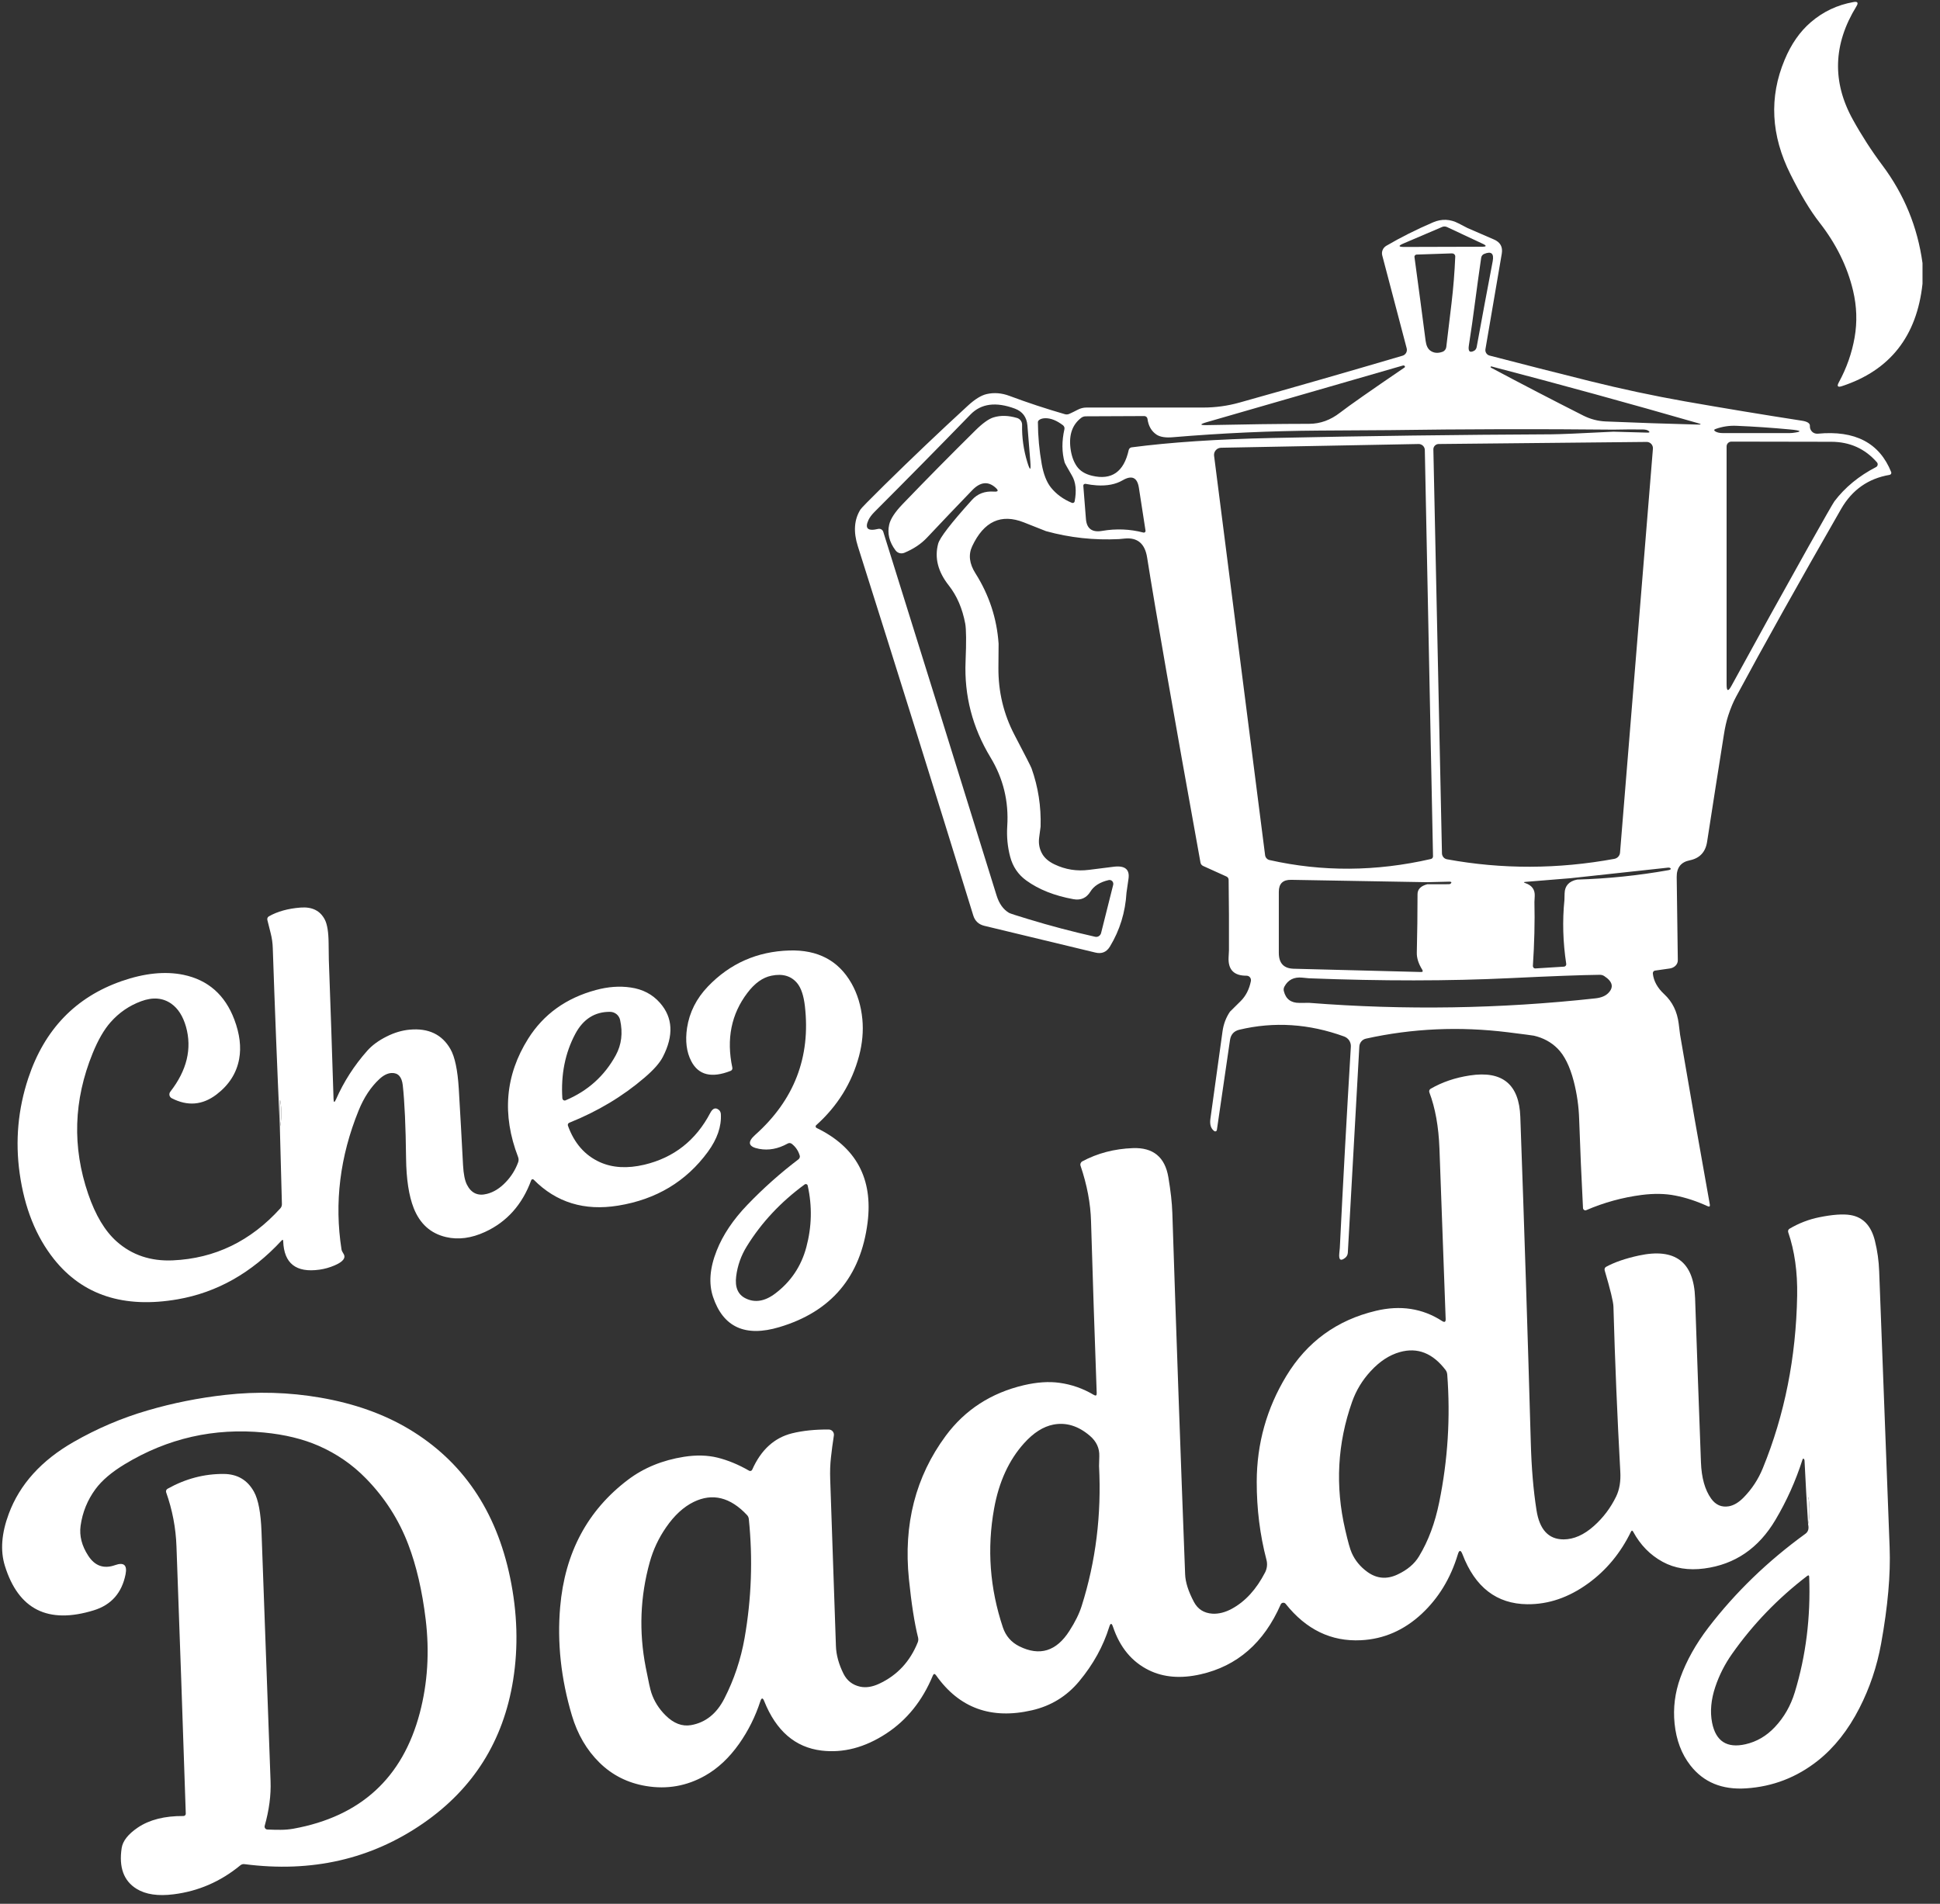 <svg width="54" height="53" viewBox="0 0 54 53" fill="white" xmlns="http://www.w3.org/2000/svg">
  <rect x="0" y="0" width="54" height="53" fill="#333333" stroke="none"/>
  <g clip-path="url(#clip0_208_1820)">
    <path
      d="M53.513 7.324C53.513 7.516 53.513 7.708 53.513 7.9C53.356 9.361 52.608 10.311 51.271 10.75C51.153 10.789 51.124 10.754 51.183 10.646C51.401 10.246 51.548 9.828 51.624 9.391C51.698 8.963 51.684 8.53 51.58 8.091C51.421 7.42 51.108 6.786 50.642 6.19C50.389 5.866 50.121 5.421 49.839 4.855C49.294 3.769 49.239 2.706 49.675 1.666C49.856 1.23 50.099 0.881 50.402 0.62C50.746 0.324 51.143 0.136 51.592 0.057C51.708 0.036 51.735 0.076 51.673 0.177C51.026 1.228 50.993 2.278 51.573 3.327C51.819 3.772 52.093 4.197 52.397 4.603C53.003 5.413 53.375 6.319 53.513 7.324Z"
       />
    <path
      d="M46.007 27.105C46.03 27.313 46.136 27.505 46.325 27.679C46.551 27.889 46.685 28.162 46.727 28.499C46.751 28.695 46.764 28.798 46.765 28.805C47.032 30.371 47.308 31.947 47.593 33.533C47.602 33.587 47.582 33.603 47.532 33.58C47.227 33.44 46.927 33.341 46.631 33.284C46.35 33.228 46.037 33.223 45.693 33.267C45.158 33.337 44.645 33.478 44.154 33.69C44.145 33.694 44.134 33.696 44.124 33.695C44.114 33.694 44.103 33.691 44.095 33.685C44.086 33.68 44.078 33.672 44.073 33.663C44.067 33.654 44.064 33.644 44.063 33.633C44.02 32.809 43.984 31.984 43.956 31.159C43.945 30.799 43.894 30.446 43.805 30.101C43.697 29.687 43.547 29.383 43.353 29.189C43.175 29.012 42.956 28.893 42.696 28.833C42.664 28.826 42.423 28.794 41.974 28.738C40.626 28.571 39.309 28.63 38.023 28.915C37.972 28.926 37.926 28.953 37.893 28.993C37.859 29.033 37.84 29.082 37.837 29.134L37.517 34.874C37.516 34.902 37.508 34.93 37.495 34.955C37.482 34.98 37.464 35.002 37.441 35.019C37.316 35.117 37.262 35.076 37.279 34.896C37.288 34.798 37.293 34.746 37.294 34.739C37.384 32.911 37.486 31.046 37.601 29.141C37.605 29.079 37.589 29.019 37.556 28.967C37.522 28.916 37.473 28.877 37.416 28.856C36.438 28.5 35.465 28.436 34.497 28.667C34.347 28.703 34.26 28.799 34.237 28.955L33.872 31.457C33.87 31.465 33.867 31.473 33.863 31.479C33.858 31.485 33.852 31.491 33.845 31.494C33.838 31.497 33.83 31.498 33.822 31.498C33.815 31.497 33.807 31.494 33.801 31.49C33.706 31.422 33.67 31.309 33.691 31.151C33.803 30.338 33.916 29.526 34.029 28.713C34.057 28.51 34.126 28.328 34.236 28.165C34.237 28.164 34.336 28.066 34.534 27.87C34.678 27.727 34.773 27.541 34.819 27.311C34.822 27.292 34.821 27.274 34.817 27.256C34.812 27.238 34.804 27.222 34.792 27.207C34.781 27.193 34.766 27.182 34.749 27.174C34.733 27.167 34.715 27.163 34.697 27.163C34.346 27.166 34.18 26.994 34.198 26.649C34.204 26.526 34.208 26.462 34.208 26.457C34.211 25.802 34.208 25.148 34.199 24.494C34.199 24.474 34.193 24.455 34.182 24.438C34.171 24.422 34.156 24.409 34.137 24.401L33.489 24.108C33.471 24.099 33.454 24.087 33.441 24.071C33.429 24.055 33.42 24.036 33.416 24.016C32.653 19.793 32.158 16.962 31.93 15.52C31.869 15.133 31.661 14.958 31.306 14.993C31.206 15.003 31.154 15.008 31.147 15.008C30.455 15.043 29.778 14.97 29.116 14.787C29.109 14.785 28.903 14.704 28.499 14.543C27.866 14.293 27.386 14.514 27.061 15.207C26.951 15.441 26.981 15.692 27.151 15.96C27.533 16.565 27.748 17.218 27.796 17.921C27.796 17.924 27.795 18.147 27.791 18.589C27.786 19.255 27.935 19.878 28.237 20.457C28.537 21.029 28.695 21.34 28.713 21.39C28.898 21.91 28.982 22.451 28.965 23.013C28.965 23.018 28.951 23.119 28.925 23.317C28.903 23.484 28.932 23.637 29.013 23.776C29.081 23.892 29.194 23.988 29.351 24.063C29.655 24.209 29.976 24.26 30.313 24.216C30.651 24.172 30.885 24.143 31.014 24.128C31.319 24.094 31.451 24.208 31.411 24.47C31.376 24.705 31.358 24.833 31.356 24.852C31.324 25.396 31.171 25.896 30.895 26.351C30.801 26.506 30.667 26.562 30.491 26.519L27.398 25.774C27.241 25.736 27.137 25.639 27.09 25.483C26.037 22.069 24.966 18.644 23.878 15.207C23.75 14.806 23.775 14.465 23.951 14.184C23.973 14.147 24.193 13.923 24.61 13.511C25.375 12.758 26.152 12.018 26.942 11.293C27.137 11.114 27.31 11.007 27.459 10.972C27.668 10.923 27.882 10.94 28.1 11.022C28.606 11.211 29.119 11.38 29.638 11.53C29.68 11.543 29.724 11.54 29.764 11.522C29.843 11.486 29.92 11.448 29.996 11.408C30.074 11.367 30.155 11.346 30.238 11.346C31.322 11.346 32.406 11.346 33.489 11.346C33.834 11.346 34.17 11.3 34.499 11.208C36.027 10.78 37.54 10.345 39.039 9.903C39.081 9.891 39.117 9.862 39.139 9.824C39.161 9.785 39.166 9.739 39.155 9.696L38.475 7.111C38.462 7.061 38.465 7.007 38.486 6.959C38.506 6.911 38.541 6.871 38.586 6.844C38.983 6.611 39.417 6.393 39.889 6.19C40.129 6.087 40.366 6.097 40.601 6.22C40.756 6.301 40.838 6.343 40.846 6.347C41.072 6.445 41.318 6.552 41.586 6.668C41.762 6.744 41.834 6.875 41.802 7.062L41.347 9.722C41.341 9.76 41.349 9.8 41.37 9.832C41.391 9.865 41.423 9.888 41.459 9.898C42.377 10.137 43.306 10.374 44.246 10.608C45.143 10.831 46.026 11.019 46.896 11.173C47.983 11.364 49.071 11.544 50.161 11.713C50.312 11.737 50.385 11.786 50.379 11.862C50.377 11.891 50.382 11.92 50.392 11.947C50.403 11.974 50.419 11.998 50.439 12.018C50.46 12.039 50.485 12.054 50.512 12.063C50.54 12.073 50.569 12.076 50.597 12.074C51.636 11.974 52.317 12.331 52.642 13.144C52.645 13.152 52.646 13.16 52.645 13.168C52.644 13.177 52.642 13.185 52.638 13.192C52.634 13.199 52.628 13.205 52.621 13.21C52.614 13.215 52.606 13.218 52.598 13.22C52.005 13.32 51.556 13.635 51.25 14.165C50.061 16.236 49.085 17.981 48.323 19.399C48.245 19.542 48.173 19.715 48.107 19.916C48.058 20.065 48.016 20.247 47.983 20.462C47.825 21.454 47.67 22.446 47.517 23.437C47.472 23.723 47.311 23.894 47.033 23.951C46.788 24 46.668 24.156 46.671 24.417L46.702 26.733C46.703 26.788 46.681 26.841 46.64 26.883C46.599 26.925 46.541 26.953 46.479 26.962L46.067 27.021C46.049 27.023 46.032 27.033 46.021 27.049C46.01 27.065 46.005 27.085 46.007 27.105ZM41.273 6.787L40.278 6.321C40.257 6.311 40.234 6.306 40.212 6.305C40.19 6.304 40.168 6.308 40.148 6.316L39.064 6.779C38.914 6.843 38.922 6.875 39.087 6.875L41.255 6.869C41.381 6.868 41.387 6.841 41.273 6.787ZM40.403 8.444C40.454 8.013 40.489 7.58 40.507 7.144C40.508 7.132 40.506 7.12 40.501 7.109C40.497 7.098 40.49 7.088 40.482 7.08C40.473 7.071 40.462 7.065 40.451 7.06C40.44 7.056 40.427 7.054 40.415 7.054L39.433 7.087C39.424 7.087 39.415 7.089 39.407 7.093C39.399 7.097 39.392 7.102 39.386 7.108C39.381 7.115 39.377 7.123 39.374 7.131C39.371 7.139 39.371 7.147 39.372 7.156C39.48 7.952 39.584 8.73 39.682 9.487C39.699 9.618 39.742 9.709 39.811 9.76C39.907 9.83 40.02 9.841 40.152 9.794C40.18 9.784 40.204 9.766 40.223 9.743C40.241 9.72 40.253 9.693 40.257 9.663C40.311 9.22 40.359 8.814 40.403 8.444ZM41.061 8.389C41.008 8.799 40.95 9.207 40.886 9.615C40.86 9.781 40.909 9.831 41.033 9.765C41.051 9.755 41.066 9.741 41.078 9.723C41.09 9.705 41.099 9.684 41.103 9.662C41.249 8.865 41.397 8.068 41.549 7.274C41.59 7.055 41.511 6.987 41.309 7.07C41.288 7.079 41.27 7.093 41.256 7.111C41.242 7.129 41.233 7.151 41.229 7.173C41.167 7.603 41.111 8.008 41.061 8.389ZM33.606 11.835C34.642 11.813 35.588 11.8 36.443 11.799C36.749 11.798 37.034 11.695 37.298 11.49C37.549 11.296 38.148 10.876 39.097 10.23C39.102 10.226 39.105 10.222 39.107 10.217C39.109 10.212 39.108 10.207 39.106 10.203L39.098 10.189C39.095 10.183 39.088 10.178 39.079 10.176C39.069 10.173 39.058 10.174 39.047 10.177L33.593 11.752C33.386 11.812 33.39 11.84 33.606 11.835ZM47.261 11.78C45.352 11.23 43.439 10.704 41.52 10.203C41.508 10.199 41.499 10.201 41.493 10.209C41.492 10.211 41.491 10.214 41.491 10.217C41.491 10.219 41.491 10.222 41.493 10.225C41.494 10.227 41.495 10.23 41.498 10.232C41.5 10.235 41.503 10.236 41.506 10.238C42.357 10.691 43.214 11.136 44.074 11.571C44.27 11.669 44.478 11.724 44.697 11.733C45.547 11.769 46.399 11.798 47.254 11.82C47.363 11.823 47.365 11.809 47.261 11.78ZM24.442 14.725C24.472 14.718 24.504 14.722 24.53 14.737C24.557 14.752 24.577 14.777 24.586 14.806C25.676 18.29 26.727 21.663 27.739 24.927C27.81 25.156 27.925 25.318 28.085 25.413C28.114 25.43 28.291 25.488 28.616 25.586C29.232 25.774 29.855 25.938 30.483 26.079C30.519 26.087 30.556 26.081 30.587 26.061C30.617 26.041 30.64 26.011 30.649 25.975L30.986 24.632C30.99 24.614 30.99 24.595 30.985 24.578C30.98 24.56 30.971 24.544 30.959 24.53C30.946 24.517 30.93 24.508 30.913 24.502C30.896 24.497 30.878 24.497 30.86 24.501C30.618 24.557 30.448 24.664 30.351 24.823C30.241 25 30.085 25.07 29.88 25.033C29.354 24.938 28.916 24.765 28.568 24.513C28.342 24.35 28.192 24.13 28.118 23.851C28.045 23.575 28.018 23.291 28.037 22.997C28.081 22.31 27.926 21.673 27.572 21.088C27.068 20.256 26.836 19.363 26.877 18.407C26.899 17.866 26.896 17.517 26.867 17.36C26.788 16.939 26.635 16.585 26.41 16.299C26.108 15.918 26.009 15.531 26.113 15.139C26.157 14.971 26.472 14.563 27.057 13.915C27.211 13.744 27.414 13.668 27.668 13.686C27.786 13.694 27.802 13.658 27.714 13.579C27.506 13.39 27.288 13.413 27.061 13.648C26.639 14.085 26.221 14.524 25.805 14.966C25.64 15.142 25.429 15.283 25.171 15.39C25.129 15.407 25.082 15.41 25.038 15.398C24.994 15.386 24.955 15.359 24.927 15.322C24.753 15.09 24.694 14.85 24.751 14.603C24.788 14.445 24.912 14.255 25.125 14.034C25.791 13.341 26.466 12.658 27.149 11.983C27.353 11.781 27.522 11.66 27.655 11.62C27.851 11.559 28.069 11.565 28.309 11.636C28.35 11.648 28.386 11.673 28.412 11.708C28.437 11.742 28.451 11.784 28.45 11.827C28.443 12.178 28.491 12.524 28.595 12.865C28.672 13.116 28.7 13.11 28.679 12.847L28.598 11.843C28.578 11.612 28.463 11.457 28.252 11.377C27.724 11.18 27.311 11.234 27.015 11.538C26.13 12.449 25.239 13.353 24.341 14.252C24.263 14.331 24.208 14.405 24.174 14.476C24.065 14.712 24.154 14.795 24.442 14.725ZM44.91 12.018L45.852 12.044C45.92 12.046 45.93 12.028 45.882 11.992C45.849 11.969 45.796 11.957 45.723 11.956C45.452 11.953 45.181 11.955 44.91 11.961C42.828 11.94 40.746 11.945 38.665 11.975C38.654 11.975 38.008 11.979 36.726 11.987C35.365 11.996 34.006 12.058 32.65 12.172C32.445 12.19 32.294 12.166 32.194 12.101C32.051 12.006 31.966 11.859 31.94 11.659C31.937 11.638 31.926 11.619 31.91 11.605C31.895 11.591 31.874 11.583 31.853 11.583L30.219 11.59C30.173 11.591 30.131 11.605 30.097 11.631C29.852 11.818 29.751 12.098 29.796 12.472C29.821 12.676 29.879 12.845 29.971 12.979C30.061 13.11 30.204 13.199 30.399 13.245C30.944 13.374 31.283 13.136 31.417 12.531C31.421 12.512 31.431 12.493 31.445 12.48C31.46 12.466 31.477 12.457 31.497 12.454C32.568 12.313 33.878 12.226 35.427 12.193C38.012 12.137 40.597 12.103 43.183 12.091C43.407 12.09 43.983 12.066 44.91 12.018ZM29.588 11.839C29.415 11.707 29.253 11.642 29.102 11.643C29.045 11.643 28.992 11.654 28.952 11.675C28.912 11.695 28.89 11.723 28.89 11.752C28.892 12.147 28.928 12.537 28.997 12.923C29.048 13.204 29.132 13.419 29.25 13.569C29.399 13.756 29.595 13.899 29.836 13.999C29.844 14.002 29.852 14.003 29.861 14.003C29.869 14.002 29.878 14 29.885 13.996C29.892 13.992 29.899 13.986 29.904 13.98C29.908 13.973 29.912 13.965 29.913 13.957C29.97 13.661 29.945 13.422 29.837 13.239C29.706 13.015 29.638 12.892 29.633 12.87C29.555 12.588 29.553 12.281 29.628 11.949C29.633 11.929 29.631 11.908 29.624 11.888C29.617 11.869 29.604 11.852 29.588 11.839ZM49.829 11.956C49.331 11.909 48.831 11.875 48.331 11.854C48.133 11.846 47.942 11.875 47.758 11.941C47.706 11.959 47.702 11.982 47.746 12.01C47.795 12.041 47.866 12.057 47.958 12.057C48.579 12.057 49.199 12.057 49.82 12.057C49.844 12.057 49.868 12.056 49.892 12.053C50.173 12.019 50.153 11.986 49.829 11.956ZM45.094 23.733L46.009 12.493C46.011 12.469 46.008 12.445 46 12.421C45.992 12.398 45.98 12.377 45.963 12.359C45.947 12.341 45.927 12.327 45.904 12.317C45.882 12.307 45.858 12.302 45.834 12.303L40.045 12.361C40.025 12.361 40.006 12.365 39.988 12.373C39.969 12.381 39.953 12.392 39.939 12.407C39.925 12.421 39.915 12.438 39.907 12.457C39.9 12.475 39.897 12.495 39.898 12.515L40.137 23.757C40.138 23.797 40.153 23.834 40.178 23.865C40.203 23.895 40.238 23.915 40.277 23.922C41.808 24.203 43.361 24.199 44.936 23.91C44.978 23.902 45.016 23.881 45.045 23.849C45.074 23.817 45.091 23.776 45.094 23.733ZM48.194 19.095C48.902 17.798 49.615 16.509 50.333 15.229C50.781 14.431 51.024 14.007 51.062 13.955C51.356 13.568 51.742 13.25 52.22 13.003C52.232 12.997 52.242 12.988 52.249 12.978C52.257 12.968 52.262 12.956 52.264 12.943C52.267 12.931 52.266 12.918 52.263 12.905C52.259 12.893 52.253 12.881 52.245 12.871C51.913 12.491 51.489 12.3 50.973 12.299C50.047 12.296 49.121 12.294 48.194 12.294C48.158 12.294 48.124 12.309 48.099 12.334C48.074 12.359 48.06 12.393 48.06 12.428V19.06C48.06 19.247 48.105 19.259 48.194 19.095ZM35.336 23.943C36.806 24.274 38.303 24.265 39.83 23.914C39.847 23.91 39.862 23.901 39.872 23.887C39.883 23.873 39.889 23.856 39.888 23.838L39.66 12.53C39.66 12.508 39.655 12.485 39.646 12.464C39.637 12.444 39.624 12.425 39.608 12.409C39.591 12.393 39.572 12.381 39.551 12.373C39.53 12.364 39.507 12.36 39.484 12.361L33.988 12.465C33.96 12.466 33.933 12.472 33.907 12.484C33.882 12.496 33.86 12.512 33.842 12.533C33.823 12.554 33.81 12.579 33.801 12.605C33.793 12.632 33.791 12.66 33.794 12.687L35.214 23.807C35.218 23.84 35.232 23.87 35.254 23.894C35.276 23.919 35.304 23.936 35.336 23.943ZM30.527 13.512C30.423 13.505 30.32 13.491 30.218 13.47C30.21 13.469 30.202 13.469 30.194 13.471C30.186 13.473 30.178 13.476 30.172 13.481C30.166 13.486 30.161 13.492 30.158 13.499C30.155 13.506 30.154 13.514 30.154 13.522L30.227 14.447C30.248 14.717 30.398 14.828 30.677 14.78C31.066 14.713 31.449 14.728 31.826 14.826C31.834 14.828 31.842 14.828 31.849 14.826C31.857 14.825 31.864 14.821 31.87 14.816C31.876 14.811 31.881 14.804 31.883 14.797C31.886 14.79 31.887 14.782 31.886 14.775L31.701 13.579C31.656 13.29 31.504 13.221 31.245 13.373C31.054 13.484 30.815 13.53 30.527 13.512ZM43.725 24.448L42.462 24.551C42.407 24.555 42.406 24.567 42.458 24.585C42.642 24.647 42.729 24.768 42.719 24.948C42.713 25.048 42.71 25.102 42.711 25.11C42.724 25.674 42.709 26.266 42.668 26.887C42.667 26.896 42.669 26.906 42.672 26.915C42.675 26.924 42.68 26.933 42.686 26.94C42.692 26.947 42.7 26.953 42.709 26.956C42.717 26.96 42.727 26.961 42.736 26.961L43.536 26.911C43.545 26.91 43.554 26.907 43.562 26.903C43.57 26.898 43.577 26.892 43.583 26.885C43.588 26.878 43.592 26.869 43.595 26.86C43.597 26.851 43.597 26.842 43.596 26.832C43.504 26.228 43.487 25.635 43.546 25.053C43.547 25.044 43.549 24.982 43.551 24.869C43.557 24.66 43.673 24.532 43.9 24.487C44.751 24.462 45.596 24.375 46.436 24.226C46.496 24.215 46.517 24.198 46.499 24.174C46.494 24.166 46.484 24.161 46.47 24.157C46.457 24.154 46.441 24.153 46.425 24.155L43.725 24.448ZM39.728 24.617L40.326 24.616C40.339 24.616 40.351 24.613 40.362 24.609C40.373 24.604 40.383 24.597 40.389 24.589C40.412 24.559 40.395 24.544 40.338 24.545C40.135 24.549 39.931 24.554 39.728 24.56L35.938 24.494C35.71 24.49 35.596 24.601 35.596 24.825V26.527C35.596 26.815 35.734 26.962 36.009 26.969L39.551 27.06C39.603 27.062 39.615 27.04 39.587 26.994C39.483 26.827 39.433 26.669 39.437 26.519C39.45 25.977 39.457 25.436 39.457 24.894C39.457 24.757 39.547 24.665 39.728 24.617ZM35.736 27.592C35.79 27.813 35.934 27.922 36.168 27.92C36.349 27.919 36.441 27.919 36.446 27.919C39.104 28.127 41.757 28.085 44.406 27.794C44.565 27.777 44.684 27.729 44.764 27.649C44.926 27.486 44.89 27.327 44.655 27.174C44.619 27.15 44.575 27.137 44.529 27.138C44.024 27.144 43.191 27.175 42.031 27.231C40.328 27.313 38.462 27.314 36.435 27.235C36.432 27.235 36.37 27.229 36.248 27.217C36.018 27.194 35.853 27.277 35.752 27.466C35.731 27.505 35.725 27.55 35.736 27.592Z"
       />
    <path
      d="M7.79 31.396C7.842 31.147 7.846 30.898 7.802 30.65C7.794 30.601 7.79 30.601 7.79 30.65V31.396C7.715 29.731 7.649 28.066 7.593 26.4C7.589 26.256 7.569 26.112 7.532 25.971C7.502 25.851 7.472 25.731 7.442 25.612C7.437 25.592 7.439 25.572 7.446 25.553C7.454 25.535 7.468 25.52 7.485 25.51C7.723 25.375 8.016 25.293 8.366 25.266C8.689 25.241 8.915 25.354 9.043 25.605C9.109 25.735 9.144 25.951 9.147 26.254C9.151 26.555 9.153 26.71 9.153 26.718C9.199 27.977 9.243 29.268 9.284 30.592C9.287 30.698 9.31 30.703 9.353 30.605C9.57 30.113 9.859 29.663 10.22 29.255C10.355 29.102 10.537 28.968 10.766 28.854C10.979 28.747 11.192 28.684 11.406 28.665C11.928 28.618 12.305 28.799 12.538 29.206C12.661 29.421 12.738 29.787 12.77 30.305C12.812 31.016 12.852 31.728 12.889 32.441C12.903 32.685 12.938 32.864 12.996 32.979C13.115 33.216 13.302 33.303 13.554 33.237C13.742 33.19 13.918 33.08 14.081 32.907C14.231 32.75 14.345 32.568 14.421 32.362C14.44 32.313 14.44 32.26 14.421 32.211C13.968 31.032 14.062 29.934 14.702 28.916C15.13 28.236 15.759 27.784 16.588 27.561C16.924 27.47 17.246 27.446 17.551 27.491C17.888 27.538 18.161 27.681 18.37 27.919C18.73 28.327 18.757 28.829 18.45 29.424C18.364 29.592 18.195 29.783 17.944 29.998C17.337 30.52 16.638 30.939 15.847 31.256C15.831 31.262 15.818 31.274 15.811 31.29C15.804 31.305 15.803 31.323 15.809 31.34C15.984 31.826 16.28 32.164 16.696 32.353C17.048 32.512 17.461 32.536 17.934 32.425C18.755 32.23 19.368 31.75 19.771 30.982C19.84 30.852 19.919 30.824 20.01 30.899C20.026 30.912 20.039 30.929 20.048 30.949C20.058 30.969 20.064 30.992 20.065 31.016C20.085 31.358 19.965 31.708 19.704 32.066C19.099 32.892 18.267 33.392 17.205 33.564C16.266 33.717 15.483 33.476 14.856 32.842C14.851 32.837 14.845 32.833 14.838 32.831C14.832 32.829 14.824 32.829 14.817 32.83C14.81 32.832 14.804 32.836 14.798 32.84C14.793 32.845 14.788 32.851 14.786 32.858C14.537 33.537 14.108 34.017 13.502 34.296C13.12 34.472 12.757 34.52 12.414 34.439C11.987 34.339 11.688 34.07 11.515 33.632C11.381 33.29 11.31 32.828 11.303 32.243C11.293 31.353 11.262 30.675 11.211 30.211C11.184 29.977 11.081 29.864 10.899 29.872C10.789 29.878 10.676 29.933 10.562 30.039C10.322 30.261 10.13 30.553 9.983 30.914C9.462 32.197 9.303 33.487 9.506 34.785C9.511 34.815 9.529 34.854 9.561 34.903C9.635 35.018 9.551 35.127 9.309 35.23C9.174 35.288 9.035 35.327 8.891 35.347C8.241 35.438 7.905 35.174 7.883 34.556C7.882 34.511 7.867 34.505 7.837 34.537C7.006 35.436 6.042 35.981 4.945 36.172C3.451 36.431 2.304 36.059 1.504 35.056C1.001 34.424 0.682 33.627 0.547 32.663C0.421 31.762 0.501 30.879 0.787 30.016C1.237 28.661 2.104 27.76 3.387 27.313C4.024 27.092 4.596 27.034 5.105 27.138C5.791 27.281 6.264 27.697 6.523 28.385C6.673 28.784 6.718 29.149 6.657 29.481C6.585 29.875 6.374 30.206 6.023 30.473C5.633 30.768 5.218 30.801 4.778 30.573C4.763 30.565 4.749 30.553 4.739 30.539C4.728 30.525 4.721 30.509 4.717 30.492C4.714 30.475 4.714 30.457 4.718 30.44C4.722 30.423 4.729 30.407 4.74 30.393C5.203 29.798 5.348 29.195 5.177 28.583C5.093 28.29 4.958 28.077 4.769 27.943C4.533 27.777 4.253 27.754 3.929 27.874C3.598 27.996 3.315 28.19 3.079 28.457C2.897 28.662 2.73 28.951 2.578 29.325C2.048 30.627 2.007 31.932 2.455 33.24C2.658 33.833 2.922 34.273 3.247 34.562C3.672 34.94 4.193 35.115 4.809 35.088C5.98 35.036 6.978 34.553 7.803 33.64C7.832 33.609 7.848 33.566 7.847 33.521L7.79 31.396ZM16.983 28.169C16.557 28.165 16.233 28.37 16.012 28.785C15.731 29.314 15.611 29.911 15.653 30.576C15.654 30.586 15.657 30.596 15.662 30.605C15.668 30.614 15.675 30.622 15.684 30.628C15.693 30.633 15.703 30.637 15.713 30.637C15.724 30.638 15.734 30.637 15.744 30.632C16.36 30.372 16.826 29.954 17.14 29.378C17.3 29.085 17.34 28.758 17.261 28.397C17.247 28.333 17.212 28.276 17.162 28.234C17.111 28.193 17.048 28.17 16.983 28.169Z"
       />
    <path
      d="M22.729 31.401C23.831 31.935 24.304 32.814 24.149 34.038C23.956 35.547 23.137 36.517 21.691 36.947C20.744 37.23 20.129 36.949 19.847 36.104C19.723 35.731 19.756 35.302 19.949 34.817C20.121 34.38 20.407 33.954 20.805 33.54C21.245 33.082 21.718 32.66 22.224 32.276C22.24 32.263 22.253 32.246 22.259 32.227C22.266 32.208 22.266 32.187 22.26 32.169C22.22 32.035 22.146 31.926 22.037 31.842C22.021 31.83 22.002 31.823 21.982 31.822C21.962 31.821 21.941 31.826 21.923 31.837C21.658 31.984 21.394 32.033 21.131 31.984C20.829 31.928 20.792 31.798 21.022 31.593C22.107 30.624 22.568 29.428 22.404 28.007C22.37 27.717 22.3 27.506 22.192 27.374C22.024 27.169 21.785 27.099 21.473 27.163C21.23 27.212 21.007 27.372 20.804 27.641C20.355 28.231 20.215 28.925 20.385 29.725C20.389 29.743 20.386 29.762 20.377 29.778C20.368 29.794 20.354 29.806 20.336 29.813C19.808 30.02 19.444 29.931 19.243 29.546C19.109 29.289 19.07 28.98 19.124 28.616C19.191 28.182 19.385 27.797 19.706 27.462C20.32 26.822 21.076 26.488 21.971 26.461C22.763 26.437 23.339 26.741 23.7 27.374C23.867 27.668 23.968 28.001 24.004 28.375C24.035 28.704 24.005 29.045 23.912 29.397C23.712 30.148 23.314 30.791 22.718 31.326C22.712 31.331 22.708 31.337 22.706 31.344C22.703 31.351 22.702 31.358 22.703 31.366C22.704 31.373 22.707 31.38 22.712 31.386C22.716 31.392 22.722 31.397 22.729 31.401ZM20.754 36.146C21.015 36.275 21.291 36.229 21.581 36.009C22.015 35.68 22.302 35.251 22.444 34.722C22.597 34.15 22.61 33.577 22.482 33.005C22.48 32.996 22.476 32.988 22.471 32.981C22.465 32.975 22.457 32.97 22.449 32.967C22.441 32.964 22.432 32.963 22.424 32.964C22.415 32.965 22.407 32.968 22.4 32.973C21.733 33.461 21.195 34.036 20.786 34.699C20.628 34.955 20.53 35.231 20.492 35.528C20.452 35.836 20.54 36.041 20.754 36.146Z"
       />
    <path
      d="M50.329 42.438C50.369 42.26 50.378 42.056 50.356 41.825C50.338 41.631 50.329 41.632 50.329 41.827V42.438C50.291 41.846 50.258 41.254 50.229 40.662C50.228 40.647 50.224 40.635 50.218 40.625C50.199 40.595 50.183 40.602 50.169 40.645C49.982 41.229 49.733 41.784 49.421 42.31C48.953 43.102 48.292 43.554 47.438 43.666C47 43.724 46.614 43.662 46.281 43.481C45.935 43.293 45.661 43.014 45.459 42.642C45.437 42.603 45.417 42.603 45.398 42.642C45.109 43.236 44.711 43.716 44.206 44.082C43.666 44.474 43.101 44.667 42.511 44.661C41.66 44.652 41.059 44.189 40.709 43.272C40.66 43.144 40.616 43.145 40.578 43.276C40.377 43.941 40.041 44.492 39.57 44.931C39.078 45.387 38.517 45.631 37.886 45.663C37.057 45.706 36.357 45.368 35.786 44.65C35.777 44.639 35.766 44.63 35.753 44.625C35.74 44.62 35.726 44.618 35.712 44.62C35.698 44.621 35.685 44.627 35.673 44.635C35.662 44.644 35.653 44.655 35.648 44.668C35.182 45.733 34.439 46.382 33.416 46.613C32.867 46.737 32.388 46.698 31.979 46.497C31.505 46.264 31.172 45.861 30.98 45.289C30.944 45.181 30.91 45.181 30.876 45.291C30.709 45.831 30.43 46.336 30.04 46.805C29.694 47.222 29.256 47.491 28.726 47.613C27.589 47.876 26.7 47.552 26.057 46.642C26.019 46.588 25.988 46.591 25.964 46.651C25.674 47.35 25.241 47.887 24.666 48.263C24.072 48.651 23.472 48.808 22.866 48.735C22.135 48.646 21.604 48.188 21.272 47.359C21.233 47.26 21.197 47.261 21.164 47.362C21.026 47.788 20.829 48.182 20.575 48.544C20.299 48.935 19.984 49.231 19.629 49.432C19.116 49.723 18.567 49.82 17.982 49.722C17.473 49.637 17.041 49.42 16.685 49.069C16.33 48.72 16.075 48.282 15.918 47.755C15.615 46.735 15.506 45.73 15.592 44.739C15.722 43.229 16.353 42.047 17.484 41.193C17.922 40.863 18.44 40.651 19.041 40.556C19.381 40.503 19.691 40.511 19.973 40.58C20.265 40.653 20.557 40.774 20.85 40.943C20.857 40.948 20.866 40.95 20.874 40.951C20.883 40.952 20.892 40.951 20.9 40.949C20.908 40.946 20.916 40.942 20.922 40.936C20.929 40.93 20.934 40.923 20.938 40.915C21.182 40.365 21.55 40.028 22.042 39.904C22.343 39.829 22.686 39.794 23.069 39.797C23.09 39.797 23.11 39.802 23.129 39.811C23.148 39.819 23.164 39.832 23.178 39.848C23.191 39.864 23.201 39.882 23.207 39.902C23.213 39.921 23.214 39.942 23.211 39.963C23.178 40.175 23.151 40.378 23.13 40.572C23.108 40.762 23.101 40.967 23.109 41.189C23.163 42.734 23.215 44.279 23.268 45.825C23.276 46.071 23.346 46.328 23.479 46.596C23.576 46.789 23.73 46.909 23.941 46.956C24.103 46.991 24.28 46.964 24.472 46.874C24.975 46.64 25.333 46.254 25.547 45.718C25.562 45.679 25.565 45.634 25.555 45.59C25.455 45.192 25.37 44.649 25.3 43.962C25.144 42.438 25.485 41.109 26.324 39.973C26.861 39.248 27.586 38.778 28.5 38.563C28.865 38.478 29.195 38.456 29.49 38.497C29.828 38.543 30.147 38.655 30.448 38.834C30.502 38.867 30.529 38.851 30.527 38.788C30.468 37.177 30.416 35.582 30.369 34.003C30.356 33.505 30.258 32.988 30.077 32.453C30.069 32.43 30.07 32.406 30.079 32.383C30.088 32.361 30.104 32.343 30.126 32.331C30.549 32.105 31.018 31.982 31.532 31.963C32.098 31.941 32.428 32.212 32.522 32.777C32.586 33.156 32.623 33.486 32.632 33.767C32.741 37.121 32.86 40.474 32.988 43.826C32.996 44.048 33.078 44.305 33.233 44.597C33.341 44.8 33.512 44.908 33.747 44.924C33.92 44.934 34.101 44.889 34.289 44.787C34.663 44.584 34.971 44.246 35.214 43.775C35.269 43.667 35.283 43.542 35.252 43.425C35.071 42.732 34.98 42.007 34.981 41.252C34.983 40.19 35.258 39.208 35.805 38.306C36.381 37.356 37.211 36.751 38.295 36.493C38.98 36.329 39.596 36.423 40.143 36.778C40.211 36.821 40.243 36.802 40.24 36.722C40.181 35.102 40.124 33.519 40.067 31.972C40.044 31.365 39.951 30.845 39.786 30.41C39.78 30.392 39.779 30.372 39.786 30.354C39.792 30.336 39.805 30.321 39.822 30.311C40.141 30.126 40.504 30.002 40.914 29.94C41.818 29.802 42.286 30.186 42.318 31.092C42.427 34.117 42.524 37.143 42.61 40.17C42.629 40.862 42.681 41.485 42.768 42.039C42.852 42.584 43.104 42.856 43.523 42.856C43.807 42.855 44.088 42.731 44.365 42.484C44.625 42.253 44.831 41.979 44.985 41.663C45.078 41.471 45.117 41.24 45.101 40.968C45.017 39.438 44.953 37.907 44.91 36.375C44.907 36.243 44.825 35.907 44.666 35.366C44.661 35.347 44.662 35.326 44.669 35.308C44.677 35.29 44.69 35.276 44.707 35.267C44.944 35.138 45.249 35.033 45.621 34.953C46.628 34.736 47.149 35.131 47.183 36.138C47.235 37.663 47.289 39.187 47.346 40.71C47.362 41.14 47.456 41.476 47.628 41.718C47.755 41.897 47.92 41.969 48.124 41.934C48.262 41.909 48.4 41.827 48.537 41.686C48.765 41.453 48.943 41.181 49.069 40.872C49.675 39.389 49.994 37.788 50.024 36.07C50.036 35.413 49.953 34.824 49.775 34.305C49.769 34.287 49.769 34.267 49.776 34.249C49.782 34.231 49.794 34.217 49.81 34.208C50.071 34.053 50.348 33.947 50.639 33.888C51.013 33.812 51.304 33.792 51.511 33.827C51.86 33.886 52.086 34.126 52.189 34.546C52.258 34.824 52.297 35.107 52.307 35.393C52.403 37.955 52.5 40.518 52.598 43.081C52.627 43.83 52.548 44.722 52.361 45.757C52.246 46.393 52.044 46.992 51.757 47.553C51.443 48.166 51.057 48.654 50.6 49.016C50.013 49.481 49.347 49.739 48.602 49.787C47.936 49.831 47.42 49.619 47.053 49.149C46.806 48.833 46.659 48.444 46.612 47.983C46.568 47.549 46.622 47.123 46.773 46.705C46.944 46.231 47.205 45.766 47.553 45.311C48.304 44.331 49.204 43.461 50.253 42.7C50.332 42.643 50.357 42.555 50.329 42.438ZM38.063 43.763C38.324 43.95 38.603 43.974 38.899 43.834C39.173 43.706 39.373 43.537 39.499 43.326C39.757 42.901 39.944 42.399 40.061 41.82C40.301 40.645 40.375 39.459 40.284 38.264C40.28 38.218 40.264 38.176 40.239 38.142C39.88 37.67 39.456 37.503 38.965 37.641C38.675 37.722 38.404 37.899 38.153 38.172C37.92 38.424 37.748 38.708 37.636 39.025C37.226 40.184 37.162 41.371 37.444 42.587C37.52 42.918 37.58 43.134 37.626 43.233C37.719 43.443 37.865 43.62 38.063 43.763ZM28.373 45.833C28.94 46.114 29.404 45.971 29.765 45.406C29.927 45.155 30.042 44.922 30.109 44.707C30.501 43.469 30.662 42.171 30.592 40.815C30.591 40.8 30.593 40.709 30.599 40.541C30.607 40.318 30.52 40.129 30.338 39.973C30.015 39.696 29.676 39.592 29.321 39.66C29.039 39.715 28.768 39.887 28.507 40.177C28.083 40.647 27.805 41.254 27.671 41.997C27.469 43.114 27.551 44.217 27.916 45.308C27.996 45.546 28.149 45.721 28.373 45.833ZM18.526 47.755C18.752 47.98 18.989 48.07 19.238 48.026C19.639 47.955 19.948 47.708 20.163 47.286C20.435 46.754 20.622 46.191 20.726 45.6C20.918 44.502 20.957 43.4 20.844 42.293C20.84 42.249 20.822 42.208 20.793 42.178C20.327 41.681 19.833 41.559 19.311 41.812C19.028 41.95 18.771 42.186 18.541 42.52C18.333 42.82 18.182 43.143 18.086 43.488C17.819 44.448 17.781 45.425 17.974 46.418C18.048 46.801 18.1 47.038 18.131 47.128C18.21 47.364 18.342 47.573 18.526 47.755ZM50.301 43.875C49.489 44.496 48.792 45.219 48.212 46.043C48.011 46.328 47.856 46.633 47.747 46.957C47.626 47.317 47.596 47.65 47.656 47.958C47.759 48.476 48.069 48.676 48.586 48.559C48.899 48.488 49.172 48.328 49.405 48.079C49.66 47.808 49.844 47.486 49.958 47.112C50.268 46.097 50.401 45.028 50.359 43.902C50.358 43.855 50.339 43.846 50.301 43.875Z"
       />
    <path
      d="M7.79 31.396V30.65C7.79 30.601 7.794 30.601 7.802 30.65C7.846 30.898 7.842 31.147 7.79 31.396Z"
       />
    <path
      d="M5.171 50.49C5.089 48.009 5.003 45.528 4.912 43.047C4.894 42.539 4.799 42.038 4.625 41.546C4.619 41.528 4.619 41.508 4.626 41.49C4.633 41.472 4.646 41.457 4.663 41.447C5.165 41.166 5.688 41.029 6.232 41.034C6.609 41.038 6.889 41.203 7.07 41.531C7.191 41.75 7.26 42.12 7.279 42.641C7.362 44.955 7.446 47.269 7.531 49.584C7.546 49.978 7.491 50.393 7.368 50.829C7.365 50.841 7.364 50.853 7.366 50.866C7.368 50.878 7.373 50.889 7.38 50.899C7.387 50.909 7.397 50.918 7.408 50.924C7.419 50.929 7.431 50.933 7.443 50.933C7.558 50.939 7.68 50.941 7.81 50.941C7.935 50.941 8.056 50.93 8.173 50.909C10.038 50.569 11.209 49.495 11.685 47.687C11.903 46.858 11.958 45.991 11.849 45.085C11.752 44.285 11.59 43.588 11.364 42.996C11.101 42.305 10.708 41.693 10.186 41.159C9.809 40.773 9.371 40.471 8.872 40.252C8.436 40.061 7.928 39.937 7.35 39.881C5.96 39.746 4.669 40.039 3.475 40.761C3.109 40.982 2.837 41.213 2.658 41.456C2.433 41.762 2.295 42.103 2.243 42.48C2.206 42.757 2.276 43.034 2.456 43.31C2.641 43.596 2.89 43.683 3.201 43.573C3.448 43.485 3.546 43.57 3.495 43.828C3.392 44.346 3.097 44.68 2.611 44.83C1.337 45.223 0.512 44.809 0.135 43.589C0.005 43.168 0.042 42.686 0.245 42.141C0.55 41.323 1.152 40.657 2.048 40.144C2.702 39.769 3.386 39.477 4.101 39.268C4.806 39.061 5.531 38.916 6.275 38.833C7.162 38.733 8.044 38.759 8.92 38.91C9.855 39.072 10.675 39.362 11.379 39.782C12.871 40.674 13.812 42.053 14.199 43.92C14.402 44.898 14.43 45.849 14.283 46.772C14.012 48.465 13.177 49.795 11.778 50.761C10.331 51.76 8.674 52.139 6.806 51.897C6.785 51.894 6.764 51.895 6.743 51.901C6.723 51.907 6.704 51.918 6.687 51.932C6.139 52.382 5.522 52.65 4.836 52.736C4.4 52.792 4.056 52.741 3.803 52.585C3.443 52.364 3.305 51.984 3.387 51.447C3.417 51.252 3.566 51.062 3.835 50.879C4.158 50.661 4.581 50.553 5.106 50.557C5.115 50.557 5.124 50.555 5.132 50.552C5.14 50.548 5.147 50.543 5.153 50.537C5.159 50.531 5.164 50.524 5.167 50.516C5.17 50.508 5.171 50.499 5.171 50.49Z"
       />
    <path
      d="M50.329 42.438V41.827C50.329 41.632 50.338 41.631 50.356 41.825C50.378 42.056 50.369 42.26 50.329 42.438Z"
       />
  </g>
  <defs>
    <clipPath id="clip0_208_1820">
      <rect width="53.513" height="52.835"  />
    </clipPath>
  </defs>
</svg>